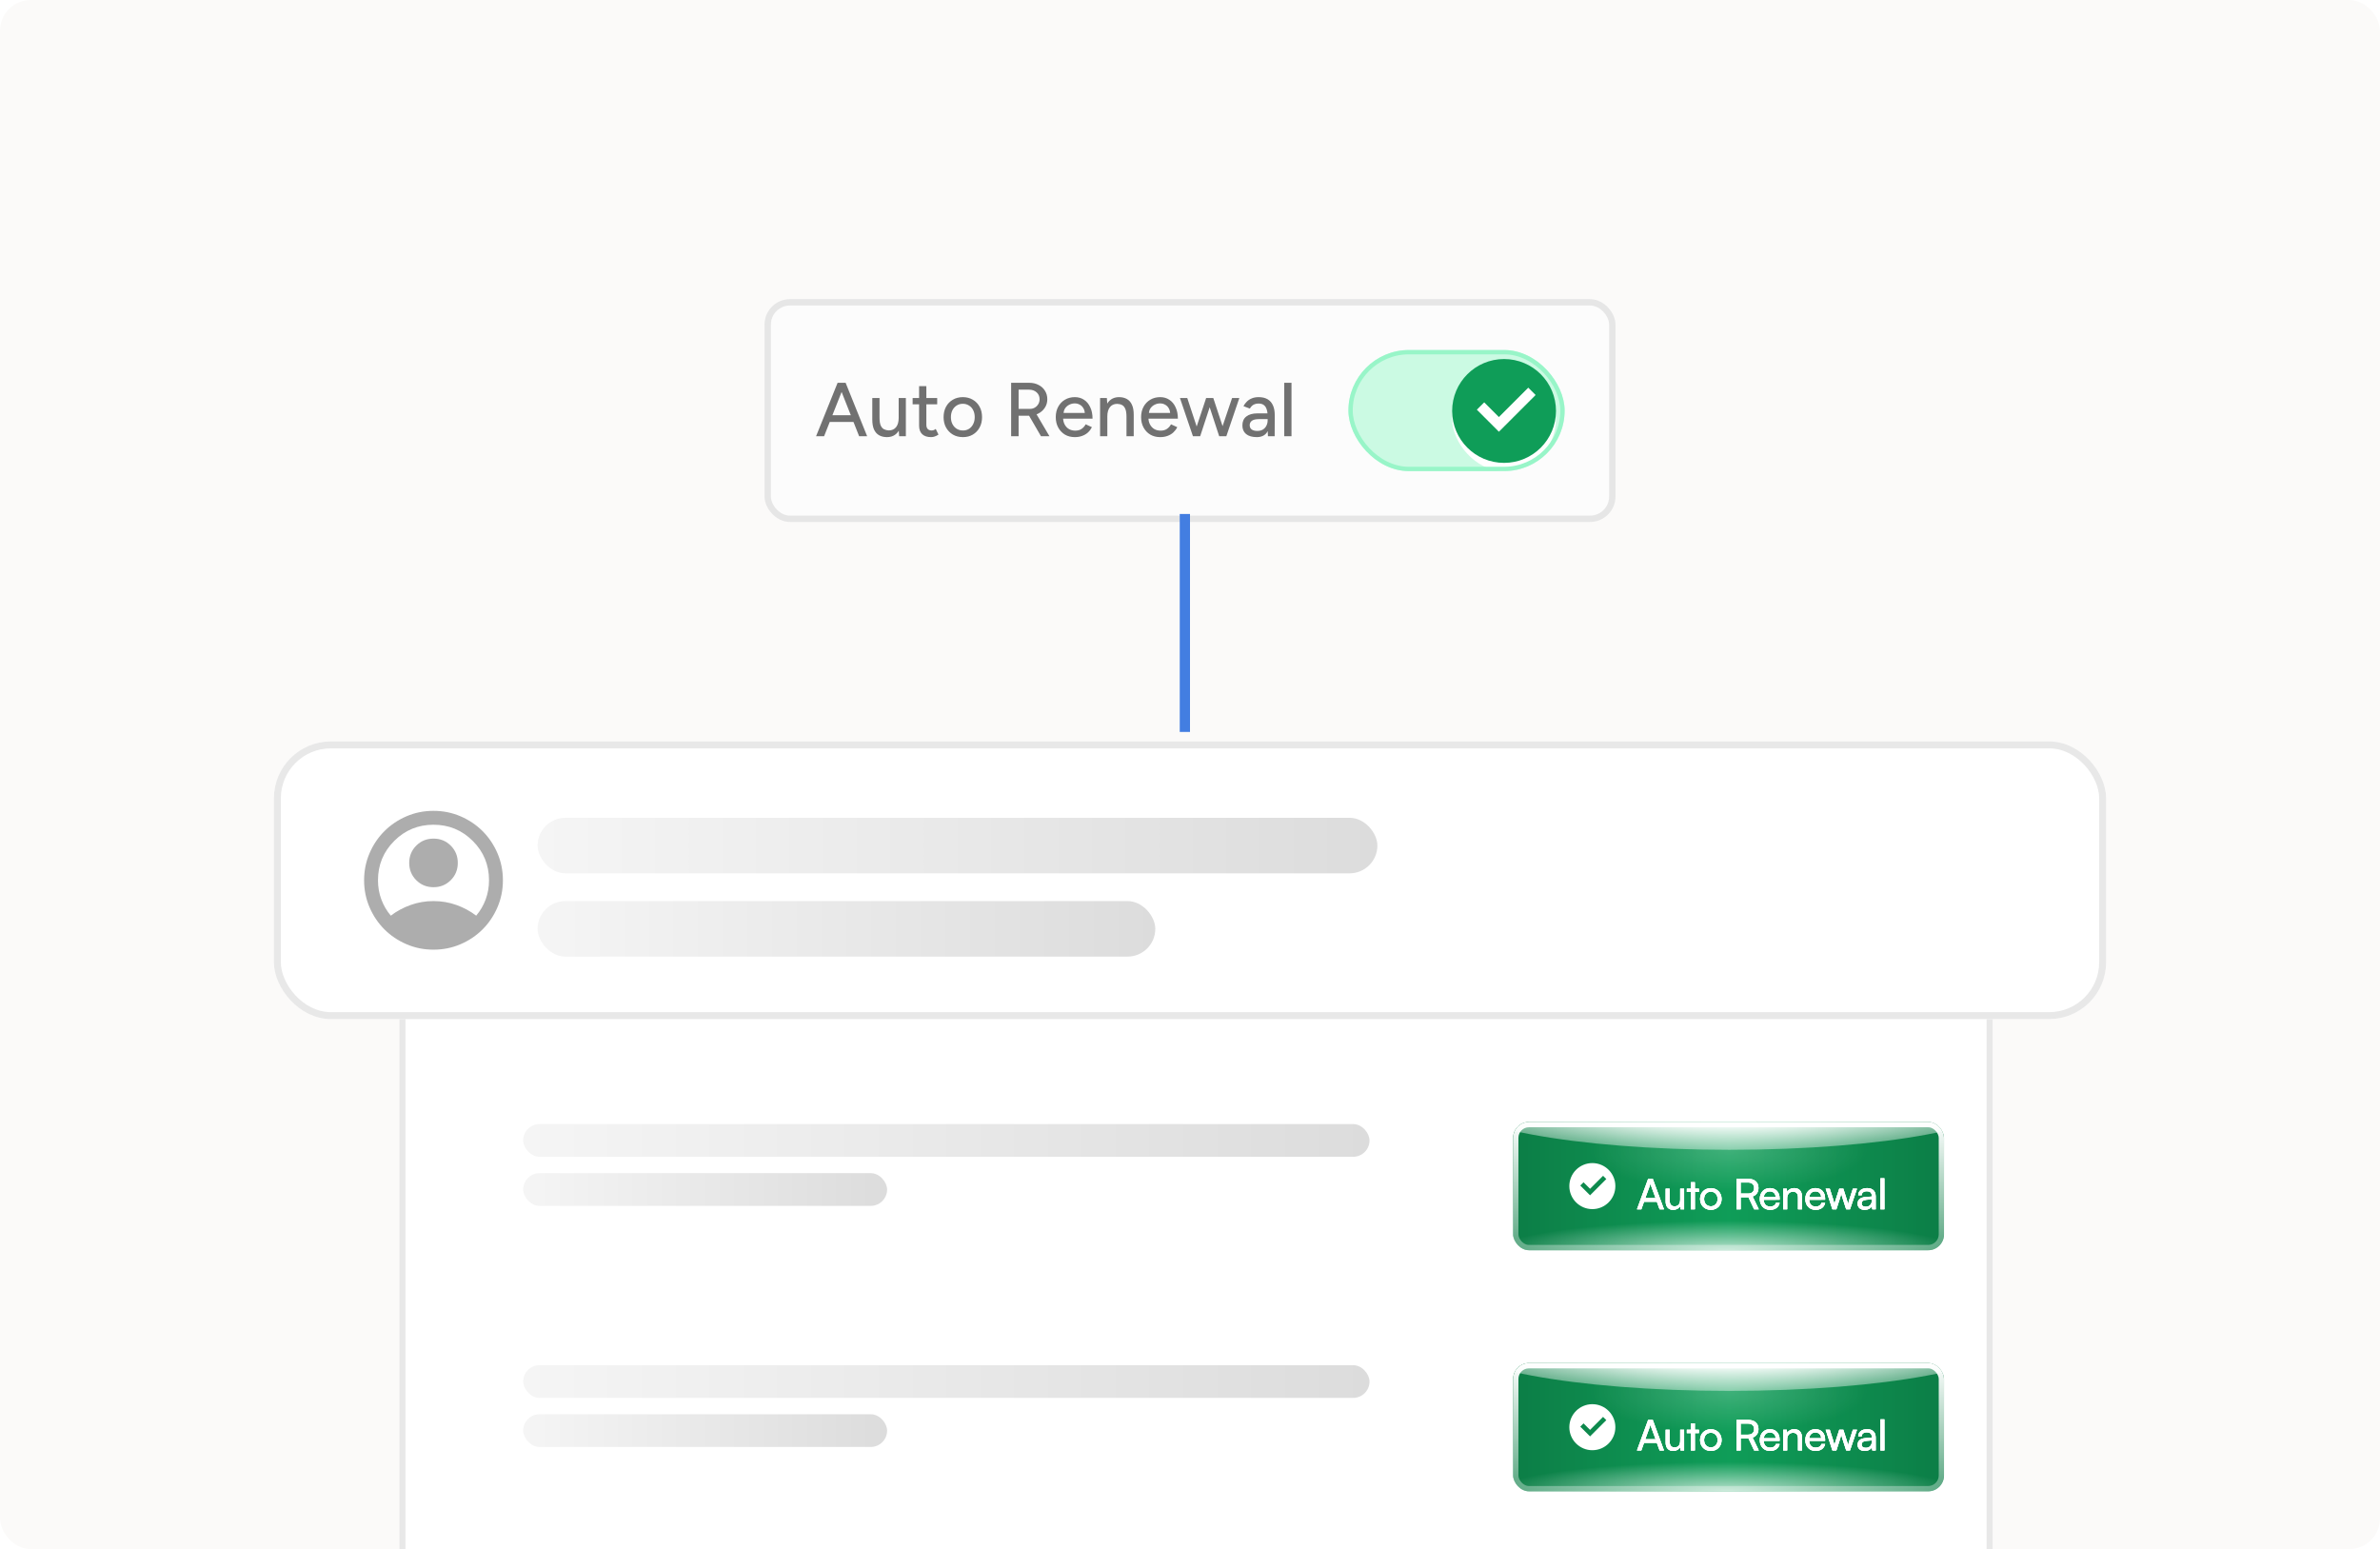 <svg width="464" height="302" viewBox="0 0 464 302" fill="none" xmlns="http://www.w3.org/2000/svg">
<g clip-path="url(#clip0_333_15539)">
<rect width="464" height="302" rx="6" fill="#FBFAF9"/>
<g filter="url(#filter0_d_333_15539)">
<rect x="149.051" y="57" width="165.902" height="43.438" rx="4.959" fill="#FCFCFC"/>
<rect x="149.671" y="57.62" width="164.662" height="42.199" rx="4.339" stroke="#E6E6E6" stroke-width="1.24"/>
<path d="M167.493 83.719L163.372 73.305H164.86L169.055 83.719H167.493ZM159.103 83.719L163.298 73.305H164.785L160.665 83.719H159.103ZM161.081 80.937V79.628H167.076V80.937H161.081ZM175.296 83.719L175.206 82.35V76.281H176.605V83.719H175.296ZM170.059 80.089V76.281H171.473V80.089H170.059ZM171.473 80.089C171.473 80.753 171.547 81.264 171.696 81.621C171.854 81.978 172.073 82.226 172.35 82.365C172.628 82.504 172.94 82.578 173.287 82.588C173.892 82.588 174.363 82.375 174.701 81.948C175.038 81.522 175.206 80.922 175.206 80.148H175.816C175.816 80.932 175.697 81.606 175.459 82.172C175.231 82.727 174.904 83.153 174.478 83.451C174.051 83.749 173.53 83.897 172.916 83.897C172.34 83.897 171.835 83.778 171.398 83.54C170.972 83.302 170.639 82.93 170.401 82.424C170.173 81.919 170.059 81.264 170.059 80.461V80.089H171.473ZM181.522 83.897C180.778 83.897 180.203 83.709 179.796 83.332C179.39 82.945 179.187 82.395 179.187 81.681V73.96H180.6V81.472C180.6 81.839 180.689 82.122 180.868 82.32C181.056 82.509 181.324 82.603 181.671 82.603C181.77 82.603 181.879 82.583 181.998 82.543C182.117 82.504 182.261 82.424 182.43 82.305L182.965 83.406C182.707 83.575 182.459 83.699 182.221 83.778C181.993 83.858 181.76 83.897 181.522 83.897ZM177.922 77.501V76.281H182.712V77.501H177.922ZM187.739 83.897C186.995 83.897 186.34 83.734 185.775 83.406C185.21 83.069 184.763 82.608 184.436 82.023C184.119 81.438 183.96 80.763 183.96 80C183.96 79.236 184.119 78.562 184.436 77.977C184.753 77.391 185.195 76.935 185.76 76.608C186.325 76.271 186.975 76.102 187.709 76.102C188.443 76.102 189.092 76.271 189.658 76.608C190.223 76.935 190.664 77.391 190.982 77.977C191.299 78.562 191.458 79.236 191.458 80C191.458 80.763 191.299 81.438 190.982 82.023C190.664 82.608 190.223 83.069 189.658 83.406C189.102 83.734 188.463 83.897 187.739 83.897ZM187.739 82.603C188.185 82.603 188.582 82.494 188.929 82.276C189.276 82.048 189.544 81.74 189.732 81.353C189.93 80.967 190.03 80.515 190.03 80C190.03 79.484 189.93 79.033 189.732 78.646C189.544 78.259 189.271 77.957 188.914 77.739C188.557 77.51 188.155 77.396 187.709 77.396C187.253 77.396 186.851 77.51 186.504 77.739C186.157 77.957 185.884 78.259 185.686 78.646C185.487 79.033 185.388 79.484 185.388 80C185.388 80.515 185.487 80.967 185.686 81.353C185.884 81.74 186.162 82.048 186.519 82.276C186.876 82.494 187.282 82.603 187.739 82.603ZM197.129 83.719V73.305H200.64C201.334 73.305 201.944 73.444 202.469 73.722C203.005 73.99 203.421 74.367 203.719 74.853C204.026 75.329 204.18 75.884 204.18 76.519C204.18 77.144 204.016 77.699 203.689 78.185C203.372 78.671 202.935 79.053 202.38 79.33C201.825 79.598 201.2 79.732 200.506 79.732H198.587V83.719H197.129ZM202.945 83.719L200.476 79.464L201.636 78.691L204.597 83.719H202.945ZM198.587 78.393H200.773C201.13 78.393 201.448 78.314 201.725 78.155C202.013 77.987 202.241 77.763 202.41 77.486C202.588 77.198 202.678 76.876 202.678 76.519C202.678 75.963 202.484 75.512 202.097 75.165C201.711 74.818 201.21 74.644 200.595 74.644H198.587V78.393ZM209.533 83.897C208.809 83.897 208.17 83.734 207.614 83.406C207.059 83.069 206.623 82.608 206.305 82.023C205.988 81.438 205.829 80.763 205.829 80C205.829 79.236 205.988 78.562 206.305 77.977C206.623 77.391 207.059 76.935 207.614 76.608C208.18 76.271 208.824 76.102 209.548 76.102C210.233 76.102 210.833 76.276 211.348 76.623C211.864 76.96 212.266 77.446 212.553 78.081C212.851 78.706 213 79.444 213 80.297H206.99L207.257 80.074C207.257 80.6 207.361 81.056 207.57 81.443C207.778 81.829 208.061 82.127 208.418 82.335C208.775 82.534 209.181 82.633 209.638 82.633C210.133 82.633 210.545 82.519 210.872 82.291C211.209 82.053 211.472 81.755 211.661 81.398L212.881 81.963C212.682 82.35 212.424 82.692 212.107 82.99C211.79 83.277 211.413 83.501 210.976 83.659C210.55 83.818 210.069 83.897 209.533 83.897ZM207.347 79.405L207.064 79.181H211.765L211.497 79.405C211.497 78.968 211.408 78.596 211.229 78.289C211.051 77.972 210.813 77.734 210.515 77.575C210.218 77.406 209.885 77.322 209.519 77.322C209.161 77.322 208.814 77.406 208.477 77.575C208.15 77.734 207.877 77.967 207.659 78.274C207.451 78.582 207.347 78.958 207.347 79.405ZM214.47 83.719V76.281H215.794L215.883 77.649V83.719H214.47ZM219.617 83.719V79.91H221.03V83.719H219.617ZM219.617 79.91C219.617 79.236 219.538 78.725 219.379 78.378C219.23 78.021 219.017 77.773 218.74 77.634C218.472 77.496 218.159 77.421 217.802 77.411C217.197 77.411 216.726 77.624 216.389 78.051C216.052 78.477 215.883 79.077 215.883 79.851H215.273C215.273 79.067 215.387 78.398 215.616 77.843C215.854 77.277 216.186 76.846 216.612 76.548C217.049 76.251 217.564 76.102 218.159 76.102C218.744 76.102 219.25 76.221 219.677 76.459C220.113 76.697 220.445 77.069 220.673 77.575C220.911 78.071 221.03 78.725 221.03 79.538V79.91H219.617ZM226.171 83.897C225.447 83.897 224.807 83.734 224.252 83.406C223.696 83.069 223.26 82.608 222.943 82.023C222.625 81.438 222.467 80.763 222.467 80C222.467 79.236 222.625 78.562 222.943 77.977C223.26 77.391 223.696 76.935 224.252 76.608C224.817 76.271 225.462 76.102 226.186 76.102C226.87 76.102 227.47 76.276 227.986 76.623C228.501 76.96 228.903 77.446 229.191 78.081C229.488 78.706 229.637 79.444 229.637 80.297H223.627L223.895 80.074C223.895 80.6 223.999 81.056 224.207 81.443C224.416 81.829 224.698 82.127 225.055 82.335C225.412 82.534 225.819 82.633 226.275 82.633C226.771 82.633 227.182 82.519 227.51 82.291C227.847 82.053 228.11 81.755 228.298 81.398L229.518 81.963C229.32 82.35 229.062 82.692 228.744 82.99C228.427 83.277 228.05 83.501 227.614 83.659C227.187 83.818 226.706 83.897 226.171 83.897ZM223.984 79.405L223.701 79.181H228.402L228.135 79.405C228.135 78.968 228.045 78.596 227.867 78.289C227.688 77.972 227.45 77.734 227.153 77.575C226.855 77.406 226.523 77.322 226.156 77.322C225.799 77.322 225.452 77.406 225.115 77.575C224.787 77.734 224.515 77.967 224.296 78.274C224.088 78.582 223.984 78.958 223.984 79.405ZM237.688 83.719L240.203 76.281H241.616L239.087 83.719H237.688ZM232.675 83.719L235.145 76.281H236.424L233.984 83.719H232.675ZM232.571 83.719L230.042 76.281H231.47L233.925 83.719H232.571ZM237.688 83.719L235.249 76.281H236.543L238.998 83.719H237.688ZM247.197 83.719L247.137 82.424V79.836C247.137 79.291 247.073 78.834 246.944 78.468C246.825 78.1 246.636 77.823 246.378 77.634C246.131 77.446 245.798 77.352 245.382 77.352C244.995 77.352 244.658 77.431 244.37 77.59C244.092 77.748 243.859 77.996 243.671 78.334L242.421 77.858C242.6 77.52 242.823 77.223 243.091 76.965C243.359 76.697 243.681 76.489 244.058 76.34C244.435 76.181 244.876 76.102 245.382 76.102C246.086 76.102 246.671 76.241 247.137 76.519C247.603 76.796 247.95 77.198 248.178 77.724C248.416 78.249 248.531 78.899 248.521 79.672L248.506 83.719H247.197ZM245.01 83.897C244.127 83.897 243.438 83.699 242.942 83.302C242.456 82.896 242.213 82.335 242.213 81.621C242.213 80.858 242.466 80.277 242.972 79.881C243.488 79.474 244.202 79.271 245.114 79.271H247.182V80.386H245.501C244.816 80.386 244.335 80.496 244.058 80.714C243.78 80.922 243.641 81.215 243.641 81.591C243.641 81.939 243.77 82.211 244.028 82.41C244.296 82.598 244.663 82.692 245.129 82.692C245.535 82.692 245.888 82.608 246.185 82.439C246.483 82.261 246.716 82.013 246.884 81.696C247.053 81.378 247.137 81.016 247.137 80.61H247.628C247.628 81.621 247.41 82.424 246.974 83.02C246.547 83.605 245.893 83.897 245.01 83.897ZM250.375 83.719V73.305H251.788V83.719H250.375Z" fill="#717171"/>
<g clip-path="url(#clip1_333_15539)">
<rect x="262.887" y="66.917" width="42.149" height="23.604" rx="11.802" fill="#CBFAE3"/>
<g filter="url(#filter1_dd_333_15539)">
<rect x="283.117" y="68.603" width="20.232" height="20.232" rx="10.116" fill="white"/>
</g>
</g>
<rect x="263.308" y="67.338" width="41.306" height="22.761" rx="11.38" stroke="#98F5C8" stroke-width="0.843"/>
<path d="M293.231 88.919C287.641 88.919 283.109 84.387 283.109 78.797C283.109 73.207 287.641 68.675 293.231 68.675C298.822 68.675 303.353 73.207 303.353 78.797C303.353 84.387 298.822 88.919 293.231 88.919ZM292.222 82.846L299.379 75.688L297.948 74.257L292.222 79.983L289.359 77.12L287.927 78.551L292.222 82.846Z" fill="#0F9D58"/>
</g>
<g filter="url(#filter2_d_333_15539)">
<rect x="77.871" y="172.107" width="310.615" height="156.484" rx="9.648" fill="white"/>
<rect x="78.459" y="172.696" width="309.438" height="155.307" rx="9.06" stroke="#E8E8E8" stroke-width="1.177"/>
<rect x="102" y="217.528" width="165" height="6.377" rx="3.189" fill="url(#paint0_linear_333_15539)"/>
<rect x="102" y="227.095" width="70.948" height="6.377" rx="3.189" fill="url(#paint1_linear_333_15539)"/>
<g filter="url(#filter3_i_333_15539)">
<g clip-path="url(#clip2_333_15539)">
<rect x="295" y="213" width="84" height="25" rx="3.088" fill="#0F9D58"/>
<rect x="295" y="213" width="84" height="25" rx="3.088" fill="url(#paint2_linear_333_15539)" fill-opacity="0.2" style="mix-blend-mode:soft-light"/>
<rect x="295" y="213" width="84" height="25" rx="3.088" fill="url(#paint3_radial_333_15539)" fill-opacity="0.2" style="mix-blend-mode:overlay"/>
<rect x="295" y="213" width="84" height="25" rx="3.088" fill="url(#paint4_radial_333_15539)" fill-opacity="0.7" style="mix-blend-mode:overlay"/>
<path d="M310.44 229.987C307.962 229.987 305.953 227.978 305.953 225.5C305.953 223.022 307.962 221.013 310.44 221.013C312.919 221.013 314.928 223.022 314.928 225.5C314.928 227.978 312.919 229.987 310.44 229.987ZM309.993 227.295L313.166 224.122L312.531 223.487L309.993 226.026L308.724 224.756L308.089 225.391L309.993 227.295Z" fill="white"/>
<g filter="url(#filter4_d_333_15539)">
<path d="M319.986 229H319.146L321.32 223.046H322.218L324.4 229H323.552L323.016 227.518H320.513L319.986 229ZM321.666 224.33L320.76 226.818H322.778L321.863 224.33C321.822 224.215 321.781 224.075 321.765 223.985C321.748 224.067 321.707 224.207 321.666 224.33ZM327.566 224.973H328.332V229H327.64L327.558 228.391C327.327 228.811 326.792 229.099 326.199 229.099C325.26 229.099 324.733 228.465 324.733 227.476V224.973H325.507V227.221C325.507 228.086 325.878 228.415 326.471 228.415C327.179 228.415 327.566 227.962 327.566 227.098V224.973ZM330.427 229H329.653V225.623H328.862V224.973H329.653V223.713H330.427V224.973H331.217V225.623H330.427V229ZM331.444 226.982C331.444 225.739 332.333 224.866 333.544 224.866C334.746 224.866 335.636 225.739 335.636 226.982C335.636 228.226 334.746 229.099 333.544 229.099C332.333 229.099 331.444 228.226 331.444 226.982ZM332.226 226.982C332.226 227.822 332.761 228.407 333.544 228.407C334.318 228.407 334.861 227.822 334.861 226.982C334.861 226.142 334.318 225.558 333.544 225.558C332.761 225.558 332.226 226.142 332.226 226.982ZM339.354 229H338.547V223.046H340.795C342.072 223.046 342.829 223.721 342.829 224.833C342.829 225.656 342.417 226.249 341.676 226.488L342.887 229H341.989L340.877 226.645H339.354V229ZM339.354 223.77V225.928H340.803C341.553 225.928 341.981 225.525 341.981 224.841C341.981 224.149 341.536 223.77 340.795 223.77H339.354ZM345.087 229.099C343.901 229.099 343.086 228.242 343.086 226.991C343.086 225.731 343.885 224.858 345.054 224.858C346.199 224.858 346.948 225.648 346.948 226.842V227.131L343.835 227.139C343.893 227.987 344.338 228.456 345.103 228.456C345.705 228.456 346.1 228.209 346.232 227.748H346.956C346.759 228.613 346.083 229.099 345.087 229.099ZM345.054 225.508C344.379 225.508 343.95 225.912 343.852 226.62H346.174C346.174 225.953 345.738 225.508 345.054 225.508ZM348.422 229H347.648V224.973H348.348L348.43 225.591C348.686 225.129 349.196 224.858 349.765 224.858C350.827 224.858 351.313 225.508 351.313 226.538V229H350.539V226.711C350.539 225.895 350.16 225.566 349.567 225.566C348.842 225.566 348.422 226.085 348.422 226.867V229ZM353.958 229.099C352.772 229.099 351.957 228.242 351.957 226.991C351.957 225.731 352.756 224.858 353.925 224.858C355.07 224.858 355.819 225.648 355.819 226.842V227.131L352.706 227.139C352.764 227.987 353.209 228.456 353.975 228.456C354.576 228.456 354.971 228.209 355.103 227.748H355.828C355.63 228.613 354.955 229.099 353.958 229.099ZM353.925 225.508C353.25 225.508 352.822 225.912 352.723 226.62H355.045C355.045 225.953 354.609 225.508 353.925 225.508ZM357.247 229L355.93 224.973H356.728L357.396 227.065C357.486 227.361 357.568 227.666 357.643 228.02C357.708 227.666 357.816 227.328 357.906 227.065L358.581 224.973H359.372L360.039 227.065C360.105 227.262 360.237 227.732 360.303 228.02C360.369 227.699 360.443 227.419 360.558 227.065L361.233 224.973H362.04L360.665 229H359.932L359.232 226.842C359.1 226.439 359.018 226.126 358.977 225.903C358.936 226.101 358.861 226.365 358.713 226.851L358.013 229H357.247ZM363.532 229.099C362.667 229.099 362.157 228.613 362.157 227.88C362.157 227.139 362.708 226.678 363.655 226.603L364.924 226.505V226.389C364.924 225.714 364.52 225.475 363.977 225.475C363.326 225.475 362.955 225.763 362.955 226.249H362.28C362.28 225.409 362.972 224.858 364.01 224.858C365.006 224.858 365.681 225.385 365.681 226.472V229H365.023L364.94 228.349C364.734 228.811 364.183 229.099 363.532 229.099ZM363.754 228.498C364.487 228.498 364.932 228.02 364.932 227.262V227.048L363.903 227.131C363.219 227.196 362.939 227.46 362.939 227.855C362.939 228.284 363.252 228.498 363.754 228.498ZM367.379 229H366.605V222.939H367.379V229Z" fill="white" style="mix-blend-mode:overlay"/>
<path d="M319.986 229H319.146L321.32 223.046H322.218L324.4 229H323.552L323.016 227.518H320.513L319.986 229ZM321.666 224.33L320.76 226.818H322.778L321.863 224.33C321.822 224.215 321.781 224.075 321.765 223.985C321.748 224.067 321.707 224.207 321.666 224.33ZM327.566 224.973H328.332V229H327.64L327.558 228.391C327.327 228.811 326.792 229.099 326.199 229.099C325.26 229.099 324.733 228.465 324.733 227.476V224.973H325.507V227.221C325.507 228.086 325.878 228.415 326.471 228.415C327.179 228.415 327.566 227.962 327.566 227.098V224.973ZM330.427 229H329.653V225.623H328.862V224.973H329.653V223.713H330.427V224.973H331.217V225.623H330.427V229ZM331.444 226.982C331.444 225.739 332.333 224.866 333.544 224.866C334.746 224.866 335.636 225.739 335.636 226.982C335.636 228.226 334.746 229.099 333.544 229.099C332.333 229.099 331.444 228.226 331.444 226.982ZM332.226 226.982C332.226 227.822 332.761 228.407 333.544 228.407C334.318 228.407 334.861 227.822 334.861 226.982C334.861 226.142 334.318 225.558 333.544 225.558C332.761 225.558 332.226 226.142 332.226 226.982ZM339.354 229H338.547V223.046H340.795C342.072 223.046 342.829 223.721 342.829 224.833C342.829 225.656 342.417 226.249 341.676 226.488L342.887 229H341.989L340.877 226.645H339.354V229ZM339.354 223.77V225.928H340.803C341.553 225.928 341.981 225.525 341.981 224.841C341.981 224.149 341.536 223.77 340.795 223.77H339.354ZM345.087 229.099C343.901 229.099 343.086 228.242 343.086 226.991C343.086 225.731 343.885 224.858 345.054 224.858C346.199 224.858 346.948 225.648 346.948 226.842V227.131L343.835 227.139C343.893 227.987 344.338 228.456 345.103 228.456C345.705 228.456 346.1 228.209 346.232 227.748H346.956C346.759 228.613 346.083 229.099 345.087 229.099ZM345.054 225.508C344.379 225.508 343.95 225.912 343.852 226.62H346.174C346.174 225.953 345.738 225.508 345.054 225.508ZM348.422 229H347.648V224.973H348.348L348.43 225.591C348.686 225.129 349.196 224.858 349.765 224.858C350.827 224.858 351.313 225.508 351.313 226.538V229H350.539V226.711C350.539 225.895 350.16 225.566 349.567 225.566C348.842 225.566 348.422 226.085 348.422 226.867V229ZM353.958 229.099C352.772 229.099 351.957 228.242 351.957 226.991C351.957 225.731 352.756 224.858 353.925 224.858C355.07 224.858 355.819 225.648 355.819 226.842V227.131L352.706 227.139C352.764 227.987 353.209 228.456 353.975 228.456C354.576 228.456 354.971 228.209 355.103 227.748H355.828C355.63 228.613 354.955 229.099 353.958 229.099ZM353.925 225.508C353.25 225.508 352.822 225.912 352.723 226.62H355.045C355.045 225.953 354.609 225.508 353.925 225.508ZM357.247 229L355.93 224.973H356.728L357.396 227.065C357.486 227.361 357.568 227.666 357.643 228.02C357.708 227.666 357.816 227.328 357.906 227.065L358.581 224.973H359.372L360.039 227.065C360.105 227.262 360.237 227.732 360.303 228.02C360.369 227.699 360.443 227.419 360.558 227.065L361.233 224.973H362.04L360.665 229H359.932L359.232 226.842C359.1 226.439 359.018 226.126 358.977 225.903C358.936 226.101 358.861 226.365 358.713 226.851L358.013 229H357.247ZM363.532 229.099C362.667 229.099 362.157 228.613 362.157 227.88C362.157 227.139 362.708 226.678 363.655 226.603L364.924 226.505V226.389C364.924 225.714 364.52 225.475 363.977 225.475C363.326 225.475 362.955 225.763 362.955 226.249H362.28C362.28 225.409 362.972 224.858 364.01 224.858C365.006 224.858 365.681 225.385 365.681 226.472V229H365.023L364.94 228.349C364.734 228.811 364.183 229.099 363.532 229.099ZM363.754 228.498C364.487 228.498 364.932 228.02 364.932 227.262V227.048L363.903 227.131C363.219 227.196 362.939 227.46 362.939 227.855C362.939 228.284 363.252 228.498 363.754 228.498ZM367.379 229H366.605V222.939H367.379V229Z" fill="white" fill-opacity="0.5"/>
<path d="M319.986 229H319.146L321.32 223.046H322.218L324.4 229H323.552L323.016 227.518H320.513L319.986 229ZM321.666 224.33L320.76 226.818H322.778L321.863 224.33C321.822 224.215 321.781 224.075 321.765 223.985C321.748 224.067 321.707 224.207 321.666 224.33ZM327.566 224.973H328.332V229H327.64L327.558 228.391C327.327 228.811 326.792 229.099 326.199 229.099C325.26 229.099 324.733 228.465 324.733 227.476V224.973H325.507V227.221C325.507 228.086 325.878 228.415 326.471 228.415C327.179 228.415 327.566 227.962 327.566 227.098V224.973ZM330.427 229H329.653V225.623H328.862V224.973H329.653V223.713H330.427V224.973H331.217V225.623H330.427V229ZM331.444 226.982C331.444 225.739 332.333 224.866 333.544 224.866C334.746 224.866 335.636 225.739 335.636 226.982C335.636 228.226 334.746 229.099 333.544 229.099C332.333 229.099 331.444 228.226 331.444 226.982ZM332.226 226.982C332.226 227.822 332.761 228.407 333.544 228.407C334.318 228.407 334.861 227.822 334.861 226.982C334.861 226.142 334.318 225.558 333.544 225.558C332.761 225.558 332.226 226.142 332.226 226.982ZM339.354 229H338.547V223.046H340.795C342.072 223.046 342.829 223.721 342.829 224.833C342.829 225.656 342.417 226.249 341.676 226.488L342.887 229H341.989L340.877 226.645H339.354V229ZM339.354 223.77V225.928H340.803C341.553 225.928 341.981 225.525 341.981 224.841C341.981 224.149 341.536 223.77 340.795 223.77H339.354ZM345.087 229.099C343.901 229.099 343.086 228.242 343.086 226.991C343.086 225.731 343.885 224.858 345.054 224.858C346.199 224.858 346.948 225.648 346.948 226.842V227.131L343.835 227.139C343.893 227.987 344.338 228.456 345.103 228.456C345.705 228.456 346.1 228.209 346.232 227.748H346.956C346.759 228.613 346.083 229.099 345.087 229.099ZM345.054 225.508C344.379 225.508 343.95 225.912 343.852 226.62H346.174C346.174 225.953 345.738 225.508 345.054 225.508ZM348.422 229H347.648V224.973H348.348L348.43 225.591C348.686 225.129 349.196 224.858 349.765 224.858C350.827 224.858 351.313 225.508 351.313 226.538V229H350.539V226.711C350.539 225.895 350.16 225.566 349.567 225.566C348.842 225.566 348.422 226.085 348.422 226.867V229ZM353.958 229.099C352.772 229.099 351.957 228.242 351.957 226.991C351.957 225.731 352.756 224.858 353.925 224.858C355.07 224.858 355.819 225.648 355.819 226.842V227.131L352.706 227.139C352.764 227.987 353.209 228.456 353.975 228.456C354.576 228.456 354.971 228.209 355.103 227.748H355.828C355.63 228.613 354.955 229.099 353.958 229.099ZM353.925 225.508C353.25 225.508 352.822 225.912 352.723 226.62H355.045C355.045 225.953 354.609 225.508 353.925 225.508ZM357.247 229L355.93 224.973H356.728L357.396 227.065C357.486 227.361 357.568 227.666 357.643 228.02C357.708 227.666 357.816 227.328 357.906 227.065L358.581 224.973H359.372L360.039 227.065C360.105 227.262 360.237 227.732 360.303 228.02C360.369 227.699 360.443 227.419 360.558 227.065L361.233 224.973H362.04L360.665 229H359.932L359.232 226.842C359.1 226.439 359.018 226.126 358.977 225.903C358.936 226.101 358.861 226.365 358.713 226.851L358.013 229H357.247ZM363.532 229.099C362.667 229.099 362.157 228.613 362.157 227.88C362.157 227.139 362.708 226.678 363.655 226.603L364.924 226.505V226.389C364.924 225.714 364.52 225.475 363.977 225.475C363.326 225.475 362.955 225.763 362.955 226.249H362.28C362.28 225.409 362.972 224.858 364.01 224.858C365.006 224.858 365.681 225.385 365.681 226.472V229H365.023L364.94 228.349C364.734 228.811 364.183 229.099 363.532 229.099ZM363.754 228.498C364.487 228.498 364.932 228.02 364.932 227.262V227.048L363.903 227.131C363.219 227.196 362.939 227.46 362.939 227.855C362.939 228.284 363.252 228.498 363.754 228.498ZM367.379 229H366.605V222.939H367.379V229Z" fill="url(#paint5_linear_333_15539)"/>
<path d="M319.986 229H319.146L321.32 223.046H322.218L324.4 229H323.552L323.016 227.518H320.513L319.986 229ZM321.666 224.33L320.76 226.818H322.778L321.863 224.33C321.822 224.215 321.781 224.075 321.765 223.985C321.748 224.067 321.707 224.207 321.666 224.33ZM327.566 224.973H328.332V229H327.64L327.558 228.391C327.327 228.811 326.792 229.099 326.199 229.099C325.26 229.099 324.733 228.465 324.733 227.476V224.973H325.507V227.221C325.507 228.086 325.878 228.415 326.471 228.415C327.179 228.415 327.566 227.962 327.566 227.098V224.973ZM330.427 229H329.653V225.623H328.862V224.973H329.653V223.713H330.427V224.973H331.217V225.623H330.427V229ZM331.444 226.982C331.444 225.739 332.333 224.866 333.544 224.866C334.746 224.866 335.636 225.739 335.636 226.982C335.636 228.226 334.746 229.099 333.544 229.099C332.333 229.099 331.444 228.226 331.444 226.982ZM332.226 226.982C332.226 227.822 332.761 228.407 333.544 228.407C334.318 228.407 334.861 227.822 334.861 226.982C334.861 226.142 334.318 225.558 333.544 225.558C332.761 225.558 332.226 226.142 332.226 226.982ZM339.354 229H338.547V223.046H340.795C342.072 223.046 342.829 223.721 342.829 224.833C342.829 225.656 342.417 226.249 341.676 226.488L342.887 229H341.989L340.877 226.645H339.354V229ZM339.354 223.77V225.928H340.803C341.553 225.928 341.981 225.525 341.981 224.841C341.981 224.149 341.536 223.77 340.795 223.77H339.354ZM345.087 229.099C343.901 229.099 343.086 228.242 343.086 226.991C343.086 225.731 343.885 224.858 345.054 224.858C346.199 224.858 346.948 225.648 346.948 226.842V227.131L343.835 227.139C343.893 227.987 344.338 228.456 345.103 228.456C345.705 228.456 346.1 228.209 346.232 227.748H346.956C346.759 228.613 346.083 229.099 345.087 229.099ZM345.054 225.508C344.379 225.508 343.95 225.912 343.852 226.62H346.174C346.174 225.953 345.738 225.508 345.054 225.508ZM348.422 229H347.648V224.973H348.348L348.43 225.591C348.686 225.129 349.196 224.858 349.765 224.858C350.827 224.858 351.313 225.508 351.313 226.538V229H350.539V226.711C350.539 225.895 350.16 225.566 349.567 225.566C348.842 225.566 348.422 226.085 348.422 226.867V229ZM353.958 229.099C352.772 229.099 351.957 228.242 351.957 226.991C351.957 225.731 352.756 224.858 353.925 224.858C355.07 224.858 355.819 225.648 355.819 226.842V227.131L352.706 227.139C352.764 227.987 353.209 228.456 353.975 228.456C354.576 228.456 354.971 228.209 355.103 227.748H355.828C355.63 228.613 354.955 229.099 353.958 229.099ZM353.925 225.508C353.25 225.508 352.822 225.912 352.723 226.62H355.045C355.045 225.953 354.609 225.508 353.925 225.508ZM357.247 229L355.93 224.973H356.728L357.396 227.065C357.486 227.361 357.568 227.666 357.643 228.02C357.708 227.666 357.816 227.328 357.906 227.065L358.581 224.973H359.372L360.039 227.065C360.105 227.262 360.237 227.732 360.303 228.02C360.369 227.699 360.443 227.419 360.558 227.065L361.233 224.973H362.04L360.665 229H359.932L359.232 226.842C359.1 226.439 359.018 226.126 358.977 225.903C358.936 226.101 358.861 226.365 358.713 226.851L358.013 229H357.247ZM363.532 229.099C362.667 229.099 362.157 228.613 362.157 227.88C362.157 227.139 362.708 226.678 363.655 226.603L364.924 226.505V226.389C364.924 225.714 364.52 225.475 363.977 225.475C363.326 225.475 362.955 225.763 362.955 226.249H362.28C362.28 225.409 362.972 224.858 364.01 224.858C365.006 224.858 365.681 225.385 365.681 226.472V229H365.023L364.94 228.349C364.734 228.811 364.183 229.099 363.532 229.099ZM363.754 228.498C364.487 228.498 364.932 228.02 364.932 227.262V227.048L363.903 227.131C363.219 227.196 362.939 227.46 362.939 227.855C362.939 228.284 363.252 228.498 363.754 228.498ZM367.379 229H366.605V222.939H367.379V229Z" fill="white"/>
</g>
<g style="mix-blend-mode:soft-light" filter="url(#filter5_f_333_15539)">
<ellipse cx="337.148" cy="208.25" rx="54.5" ry="10.177" fill="url(#paint6_radial_333_15539)"/>
</g>
</g>
<rect x="295.515" y="213.515" width="82.971" height="23.971" rx="2.574" stroke="url(#paint7_linear_333_15539)" stroke-width="1.029" style="mix-blend-mode:soft-light"/>
</g>
<rect x="102" y="264.528" width="165" height="6.377" rx="3.189" fill="url(#paint8_linear_333_15539)"/>
<rect x="102" y="274.095" width="70.948" height="6.377" rx="3.189" fill="url(#paint9_linear_333_15539)"/>
<g filter="url(#filter6_i_333_15539)">
<g clip-path="url(#clip3_333_15539)">
<rect x="295" y="260" width="84" height="25" rx="3.088" fill="#0F9D58"/>
<rect x="295" y="260" width="84" height="25" rx="3.088" fill="url(#paint10_linear_333_15539)" fill-opacity="0.2" style="mix-blend-mode:soft-light"/>
<rect x="295" y="260" width="84" height="25" rx="3.088" fill="url(#paint11_radial_333_15539)" fill-opacity="0.2" style="mix-blend-mode:overlay"/>
<rect x="295" y="260" width="84" height="25" rx="3.088" fill="url(#paint12_radial_333_15539)" fill-opacity="0.7" style="mix-blend-mode:overlay"/>
<path d="M310.44 276.987C307.962 276.987 305.953 274.978 305.953 272.5C305.953 270.022 307.962 268.013 310.44 268.013C312.919 268.013 314.928 270.022 314.928 272.5C314.928 274.978 312.919 276.987 310.44 276.987ZM309.993 274.295L313.166 271.122L312.531 270.487L309.993 273.026L308.724 271.756L308.089 272.391L309.993 274.295Z" fill="white"/>
<g filter="url(#filter7_d_333_15539)">
<path d="M319.986 276H319.146L321.32 270.046H322.218L324.4 276H323.552L323.016 274.518H320.513L319.986 276ZM321.666 271.33L320.76 273.818H322.778L321.863 271.33C321.822 271.215 321.781 271.075 321.765 270.985C321.748 271.067 321.707 271.207 321.666 271.33ZM327.566 271.973H328.332V276H327.64L327.558 275.391C327.327 275.811 326.792 276.099 326.199 276.099C325.26 276.099 324.733 275.465 324.733 274.476V271.973H325.507V274.221C325.507 275.086 325.878 275.415 326.471 275.415C327.179 275.415 327.566 274.962 327.566 274.098V271.973ZM330.427 276H329.653V272.623H328.862V271.973H329.653V270.713H330.427V271.973H331.217V272.623H330.427V276ZM331.444 273.982C331.444 272.739 332.333 271.866 333.544 271.866C334.746 271.866 335.636 272.739 335.636 273.982C335.636 275.226 334.746 276.099 333.544 276.099C332.333 276.099 331.444 275.226 331.444 273.982ZM332.226 273.982C332.226 274.822 332.761 275.407 333.544 275.407C334.318 275.407 334.861 274.822 334.861 273.982C334.861 273.142 334.318 272.558 333.544 272.558C332.761 272.558 332.226 273.142 332.226 273.982ZM339.354 276H338.547V270.046H340.795C342.072 270.046 342.829 270.721 342.829 271.833C342.829 272.656 342.417 273.249 341.676 273.488L342.887 276H341.989L340.877 273.645H339.354V276ZM339.354 270.77V272.928H340.803C341.553 272.928 341.981 272.525 341.981 271.841C341.981 271.149 341.536 270.77 340.795 270.77H339.354ZM345.087 276.099C343.901 276.099 343.086 275.242 343.086 273.991C343.086 272.731 343.885 271.858 345.054 271.858C346.199 271.858 346.948 272.648 346.948 273.842V274.131L343.835 274.139C343.893 274.987 344.338 275.456 345.103 275.456C345.705 275.456 346.1 275.209 346.232 274.748H346.956C346.759 275.613 346.083 276.099 345.087 276.099ZM345.054 272.508C344.379 272.508 343.95 272.912 343.852 273.62H346.174C346.174 272.953 345.738 272.508 345.054 272.508ZM348.422 276H347.648V271.973H348.348L348.43 272.591C348.686 272.129 349.196 271.858 349.765 271.858C350.827 271.858 351.313 272.508 351.313 273.538V276H350.539V273.711C350.539 272.895 350.16 272.566 349.567 272.566C348.842 272.566 348.422 273.085 348.422 273.867V276ZM353.958 276.099C352.772 276.099 351.957 275.242 351.957 273.991C351.957 272.731 352.756 271.858 353.925 271.858C355.07 271.858 355.819 272.648 355.819 273.842V274.131L352.706 274.139C352.764 274.987 353.209 275.456 353.975 275.456C354.576 275.456 354.971 275.209 355.103 274.748H355.828C355.63 275.613 354.955 276.099 353.958 276.099ZM353.925 272.508C353.25 272.508 352.822 272.912 352.723 273.62H355.045C355.045 272.953 354.609 272.508 353.925 272.508ZM357.247 276L355.93 271.973H356.728L357.396 274.065C357.486 274.361 357.568 274.666 357.643 275.02C357.708 274.666 357.816 274.328 357.906 274.065L358.581 271.973H359.372L360.039 274.065C360.105 274.262 360.237 274.732 360.303 275.02C360.369 274.699 360.443 274.419 360.558 274.065L361.233 271.973H362.04L360.665 276H359.932L359.232 273.842C359.1 273.439 359.018 273.126 358.977 272.903C358.936 273.101 358.861 273.365 358.713 273.851L358.013 276H357.247ZM363.532 276.099C362.667 276.099 362.157 275.613 362.157 274.88C362.157 274.139 362.708 273.678 363.655 273.603L364.924 273.505V273.389C364.924 272.714 364.52 272.475 363.977 272.475C363.326 272.475 362.955 272.763 362.955 273.249H362.28C362.28 272.409 362.972 271.858 364.01 271.858C365.006 271.858 365.681 272.385 365.681 273.472V276H365.023L364.94 275.349C364.734 275.811 364.183 276.099 363.532 276.099ZM363.754 275.498C364.487 275.498 364.932 275.02 364.932 274.262V274.048L363.903 274.131C363.219 274.196 362.939 274.46 362.939 274.855C362.939 275.284 363.252 275.498 363.754 275.498ZM367.379 276H366.605V269.939H367.379V276Z" fill="white" style="mix-blend-mode:overlay"/>
<path d="M319.986 276H319.146L321.32 270.046H322.218L324.4 276H323.552L323.016 274.518H320.513L319.986 276ZM321.666 271.33L320.76 273.818H322.778L321.863 271.33C321.822 271.215 321.781 271.075 321.765 270.985C321.748 271.067 321.707 271.207 321.666 271.33ZM327.566 271.973H328.332V276H327.64L327.558 275.391C327.327 275.811 326.792 276.099 326.199 276.099C325.26 276.099 324.733 275.465 324.733 274.476V271.973H325.507V274.221C325.507 275.086 325.878 275.415 326.471 275.415C327.179 275.415 327.566 274.962 327.566 274.098V271.973ZM330.427 276H329.653V272.623H328.862V271.973H329.653V270.713H330.427V271.973H331.217V272.623H330.427V276ZM331.444 273.982C331.444 272.739 332.333 271.866 333.544 271.866C334.746 271.866 335.636 272.739 335.636 273.982C335.636 275.226 334.746 276.099 333.544 276.099C332.333 276.099 331.444 275.226 331.444 273.982ZM332.226 273.982C332.226 274.822 332.761 275.407 333.544 275.407C334.318 275.407 334.861 274.822 334.861 273.982C334.861 273.142 334.318 272.558 333.544 272.558C332.761 272.558 332.226 273.142 332.226 273.982ZM339.354 276H338.547V270.046H340.795C342.072 270.046 342.829 270.721 342.829 271.833C342.829 272.656 342.417 273.249 341.676 273.488L342.887 276H341.989L340.877 273.645H339.354V276ZM339.354 270.77V272.928H340.803C341.553 272.928 341.981 272.525 341.981 271.841C341.981 271.149 341.536 270.77 340.795 270.77H339.354ZM345.087 276.099C343.901 276.099 343.086 275.242 343.086 273.991C343.086 272.731 343.885 271.858 345.054 271.858C346.199 271.858 346.948 272.648 346.948 273.842V274.131L343.835 274.139C343.893 274.987 344.338 275.456 345.103 275.456C345.705 275.456 346.1 275.209 346.232 274.748H346.956C346.759 275.613 346.083 276.099 345.087 276.099ZM345.054 272.508C344.379 272.508 343.95 272.912 343.852 273.62H346.174C346.174 272.953 345.738 272.508 345.054 272.508ZM348.422 276H347.648V271.973H348.348L348.43 272.591C348.686 272.129 349.196 271.858 349.765 271.858C350.827 271.858 351.313 272.508 351.313 273.538V276H350.539V273.711C350.539 272.895 350.16 272.566 349.567 272.566C348.842 272.566 348.422 273.085 348.422 273.867V276ZM353.958 276.099C352.772 276.099 351.957 275.242 351.957 273.991C351.957 272.731 352.756 271.858 353.925 271.858C355.07 271.858 355.819 272.648 355.819 273.842V274.131L352.706 274.139C352.764 274.987 353.209 275.456 353.975 275.456C354.576 275.456 354.971 275.209 355.103 274.748H355.828C355.63 275.613 354.955 276.099 353.958 276.099ZM353.925 272.508C353.25 272.508 352.822 272.912 352.723 273.62H355.045C355.045 272.953 354.609 272.508 353.925 272.508ZM357.247 276L355.93 271.973H356.728L357.396 274.065C357.486 274.361 357.568 274.666 357.643 275.02C357.708 274.666 357.816 274.328 357.906 274.065L358.581 271.973H359.372L360.039 274.065C360.105 274.262 360.237 274.732 360.303 275.02C360.369 274.699 360.443 274.419 360.558 274.065L361.233 271.973H362.04L360.665 276H359.932L359.232 273.842C359.1 273.439 359.018 273.126 358.977 272.903C358.936 273.101 358.861 273.365 358.713 273.851L358.013 276H357.247ZM363.532 276.099C362.667 276.099 362.157 275.613 362.157 274.88C362.157 274.139 362.708 273.678 363.655 273.603L364.924 273.505V273.389C364.924 272.714 364.52 272.475 363.977 272.475C363.326 272.475 362.955 272.763 362.955 273.249H362.28C362.28 272.409 362.972 271.858 364.01 271.858C365.006 271.858 365.681 272.385 365.681 273.472V276H365.023L364.94 275.349C364.734 275.811 364.183 276.099 363.532 276.099ZM363.754 275.498C364.487 275.498 364.932 275.02 364.932 274.262V274.048L363.903 274.131C363.219 274.196 362.939 274.46 362.939 274.855C362.939 275.284 363.252 275.498 363.754 275.498ZM367.379 276H366.605V269.939H367.379V276Z" fill="white" fill-opacity="0.5"/>
<path d="M319.986 276H319.146L321.32 270.046H322.218L324.4 276H323.552L323.016 274.518H320.513L319.986 276ZM321.666 271.33L320.76 273.818H322.778L321.863 271.33C321.822 271.215 321.781 271.075 321.765 270.985C321.748 271.067 321.707 271.207 321.666 271.33ZM327.566 271.973H328.332V276H327.64L327.558 275.391C327.327 275.811 326.792 276.099 326.199 276.099C325.26 276.099 324.733 275.465 324.733 274.476V271.973H325.507V274.221C325.507 275.086 325.878 275.415 326.471 275.415C327.179 275.415 327.566 274.962 327.566 274.098V271.973ZM330.427 276H329.653V272.623H328.862V271.973H329.653V270.713H330.427V271.973H331.217V272.623H330.427V276ZM331.444 273.982C331.444 272.739 332.333 271.866 333.544 271.866C334.746 271.866 335.636 272.739 335.636 273.982C335.636 275.226 334.746 276.099 333.544 276.099C332.333 276.099 331.444 275.226 331.444 273.982ZM332.226 273.982C332.226 274.822 332.761 275.407 333.544 275.407C334.318 275.407 334.861 274.822 334.861 273.982C334.861 273.142 334.318 272.558 333.544 272.558C332.761 272.558 332.226 273.142 332.226 273.982ZM339.354 276H338.547V270.046H340.795C342.072 270.046 342.829 270.721 342.829 271.833C342.829 272.656 342.417 273.249 341.676 273.488L342.887 276H341.989L340.877 273.645H339.354V276ZM339.354 270.77V272.928H340.803C341.553 272.928 341.981 272.525 341.981 271.841C341.981 271.149 341.536 270.77 340.795 270.77H339.354ZM345.087 276.099C343.901 276.099 343.086 275.242 343.086 273.991C343.086 272.731 343.885 271.858 345.054 271.858C346.199 271.858 346.948 272.648 346.948 273.842V274.131L343.835 274.139C343.893 274.987 344.338 275.456 345.103 275.456C345.705 275.456 346.1 275.209 346.232 274.748H346.956C346.759 275.613 346.083 276.099 345.087 276.099ZM345.054 272.508C344.379 272.508 343.95 272.912 343.852 273.62H346.174C346.174 272.953 345.738 272.508 345.054 272.508ZM348.422 276H347.648V271.973H348.348L348.43 272.591C348.686 272.129 349.196 271.858 349.765 271.858C350.827 271.858 351.313 272.508 351.313 273.538V276H350.539V273.711C350.539 272.895 350.16 272.566 349.567 272.566C348.842 272.566 348.422 273.085 348.422 273.867V276ZM353.958 276.099C352.772 276.099 351.957 275.242 351.957 273.991C351.957 272.731 352.756 271.858 353.925 271.858C355.07 271.858 355.819 272.648 355.819 273.842V274.131L352.706 274.139C352.764 274.987 353.209 275.456 353.975 275.456C354.576 275.456 354.971 275.209 355.103 274.748H355.828C355.63 275.613 354.955 276.099 353.958 276.099ZM353.925 272.508C353.25 272.508 352.822 272.912 352.723 273.62H355.045C355.045 272.953 354.609 272.508 353.925 272.508ZM357.247 276L355.93 271.973H356.728L357.396 274.065C357.486 274.361 357.568 274.666 357.643 275.02C357.708 274.666 357.816 274.328 357.906 274.065L358.581 271.973H359.372L360.039 274.065C360.105 274.262 360.237 274.732 360.303 275.02C360.369 274.699 360.443 274.419 360.558 274.065L361.233 271.973H362.04L360.665 276H359.932L359.232 273.842C359.1 273.439 359.018 273.126 358.977 272.903C358.936 273.101 358.861 273.365 358.713 273.851L358.013 276H357.247ZM363.532 276.099C362.667 276.099 362.157 275.613 362.157 274.88C362.157 274.139 362.708 273.678 363.655 273.603L364.924 273.505V273.389C364.924 272.714 364.52 272.475 363.977 272.475C363.326 272.475 362.955 272.763 362.955 273.249H362.28C362.28 272.409 362.972 271.858 364.01 271.858C365.006 271.858 365.681 272.385 365.681 273.472V276H365.023L364.94 275.349C364.734 275.811 364.183 276.099 363.532 276.099ZM363.754 275.498C364.487 275.498 364.932 275.02 364.932 274.262V274.048L363.903 274.131C363.219 274.196 362.939 274.46 362.939 274.855C362.939 275.284 363.252 275.498 363.754 275.498ZM367.379 276H366.605V269.939H367.379V276Z" fill="url(#paint13_linear_333_15539)"/>
<path d="M319.986 276H319.146L321.32 270.046H322.218L324.4 276H323.552L323.016 274.518H320.513L319.986 276ZM321.666 271.33L320.76 273.818H322.778L321.863 271.33C321.822 271.215 321.781 271.075 321.765 270.985C321.748 271.067 321.707 271.207 321.666 271.33ZM327.566 271.973H328.332V276H327.64L327.558 275.391C327.327 275.811 326.792 276.099 326.199 276.099C325.26 276.099 324.733 275.465 324.733 274.476V271.973H325.507V274.221C325.507 275.086 325.878 275.415 326.471 275.415C327.179 275.415 327.566 274.962 327.566 274.098V271.973ZM330.427 276H329.653V272.623H328.862V271.973H329.653V270.713H330.427V271.973H331.217V272.623H330.427V276ZM331.444 273.982C331.444 272.739 332.333 271.866 333.544 271.866C334.746 271.866 335.636 272.739 335.636 273.982C335.636 275.226 334.746 276.099 333.544 276.099C332.333 276.099 331.444 275.226 331.444 273.982ZM332.226 273.982C332.226 274.822 332.761 275.407 333.544 275.407C334.318 275.407 334.861 274.822 334.861 273.982C334.861 273.142 334.318 272.558 333.544 272.558C332.761 272.558 332.226 273.142 332.226 273.982ZM339.354 276H338.547V270.046H340.795C342.072 270.046 342.829 270.721 342.829 271.833C342.829 272.656 342.417 273.249 341.676 273.488L342.887 276H341.989L340.877 273.645H339.354V276ZM339.354 270.77V272.928H340.803C341.553 272.928 341.981 272.525 341.981 271.841C341.981 271.149 341.536 270.77 340.795 270.77H339.354ZM345.087 276.099C343.901 276.099 343.086 275.242 343.086 273.991C343.086 272.731 343.885 271.858 345.054 271.858C346.199 271.858 346.948 272.648 346.948 273.842V274.131L343.835 274.139C343.893 274.987 344.338 275.456 345.103 275.456C345.705 275.456 346.1 275.209 346.232 274.748H346.956C346.759 275.613 346.083 276.099 345.087 276.099ZM345.054 272.508C344.379 272.508 343.95 272.912 343.852 273.62H346.174C346.174 272.953 345.738 272.508 345.054 272.508ZM348.422 276H347.648V271.973H348.348L348.43 272.591C348.686 272.129 349.196 271.858 349.765 271.858C350.827 271.858 351.313 272.508 351.313 273.538V276H350.539V273.711C350.539 272.895 350.16 272.566 349.567 272.566C348.842 272.566 348.422 273.085 348.422 273.867V276ZM353.958 276.099C352.772 276.099 351.957 275.242 351.957 273.991C351.957 272.731 352.756 271.858 353.925 271.858C355.07 271.858 355.819 272.648 355.819 273.842V274.131L352.706 274.139C352.764 274.987 353.209 275.456 353.975 275.456C354.576 275.456 354.971 275.209 355.103 274.748H355.828C355.63 275.613 354.955 276.099 353.958 276.099ZM353.925 272.508C353.25 272.508 352.822 272.912 352.723 273.62H355.045C355.045 272.953 354.609 272.508 353.925 272.508ZM357.247 276L355.93 271.973H356.728L357.396 274.065C357.486 274.361 357.568 274.666 357.643 275.02C357.708 274.666 357.816 274.328 357.906 274.065L358.581 271.973H359.372L360.039 274.065C360.105 274.262 360.237 274.732 360.303 275.02C360.369 274.699 360.443 274.419 360.558 274.065L361.233 271.973H362.04L360.665 276H359.932L359.232 273.842C359.1 273.439 359.018 273.126 358.977 272.903C358.936 273.101 358.861 273.365 358.713 273.851L358.013 276H357.247ZM363.532 276.099C362.667 276.099 362.157 275.613 362.157 274.88C362.157 274.139 362.708 273.678 363.655 273.603L364.924 273.505V273.389C364.924 272.714 364.52 272.475 363.977 272.475C363.326 272.475 362.955 272.763 362.955 273.249H362.28C362.28 272.409 362.972 271.858 364.01 271.858C365.006 271.858 365.681 272.385 365.681 273.472V276H365.023L364.94 275.349C364.734 275.811 364.183 276.099 363.532 276.099ZM363.754 275.498C364.487 275.498 364.932 275.02 364.932 274.262V274.048L363.903 274.131C363.219 274.196 362.939 274.46 362.939 274.855C362.939 275.284 363.252 275.498 363.754 275.498ZM367.379 276H366.605V269.939H367.379V276Z" fill="white"/>
</g>
<g style="mix-blend-mode:soft-light" filter="url(#filter8_f_333_15539)">
<ellipse cx="337.148" cy="255.25" rx="54.5" ry="10.177" fill="url(#paint14_radial_333_15539)"/>
</g>
</g>
<rect x="295.515" y="260.515" width="82.971" height="23.971" rx="2.574" stroke="url(#paint15_linear_333_15539)" stroke-width="1.029" style="mix-blend-mode:soft-light"/>
</g>
</g>
<g filter="url(#filter9_d_333_15539)">
<rect x="53.398" y="142.693" width="357.207" height="54.122" rx="11.09" fill="white"/>
<rect x="54.075" y="143.37" width="355.854" height="52.769" rx="10.414" stroke="#E8E8E8" stroke-width="1.353"/>
<mask id="mask0_333_15539" style="mask-type:alpha" maskUnits="userSpaceOnUse" x="68" y="153" width="33" height="33">
<rect x="68.277" y="153.518" width="32.473" height="32.473" fill="#D9D9D9"/>
</mask>
<g mask="url(#mask0_333_15539)">
<path d="M76.194 176.655C77.344 175.775 78.629 175.082 80.05 174.574C81.471 174.067 82.959 173.813 84.515 173.813C86.071 173.813 87.559 174.067 88.98 174.574C90.401 175.082 91.686 175.775 92.836 176.655C93.626 175.73 94.24 174.682 94.68 173.509C95.12 172.336 95.339 171.085 95.339 169.754C95.339 166.755 94.285 164.201 92.177 162.093C90.068 159.984 87.514 158.93 84.515 158.93C81.516 158.93 78.962 159.984 76.853 162.093C74.745 164.201 73.691 166.755 73.691 169.754C73.691 171.085 73.91 172.336 74.35 173.509C74.79 174.682 75.404 175.73 76.194 176.655ZM84.515 171.107C83.184 171.107 82.062 170.651 81.149 169.737C80.236 168.824 79.779 167.702 79.779 166.372C79.779 165.041 80.236 163.919 81.149 163.006C82.062 162.093 83.184 161.636 84.515 161.636C85.845 161.636 86.967 162.093 87.881 163.006C88.794 163.919 89.251 165.041 89.251 166.372C89.251 167.702 88.794 168.824 87.881 169.737C86.967 170.651 85.845 171.107 84.515 171.107ZM84.515 183.285C82.643 183.285 80.884 182.93 79.238 182.219C77.592 181.509 76.16 180.545 74.942 179.327C73.724 178.109 72.76 176.677 72.05 175.031C71.34 173.385 70.984 171.626 70.984 169.754C70.984 167.882 71.34 166.123 72.05 164.477C72.76 162.831 73.724 161.399 74.942 160.181C76.16 158.964 77.592 158 79.238 157.289C80.884 156.579 82.643 156.224 84.515 156.224C86.387 156.224 88.146 156.579 89.792 157.289C91.438 158 92.87 158.964 94.088 160.181C95.306 161.399 96.27 162.831 96.98 164.477C97.69 166.123 98.046 167.882 98.046 169.754C98.046 171.626 97.69 173.385 96.98 175.031C96.27 176.677 95.306 178.109 94.088 179.327C92.87 180.545 91.438 181.509 89.792 182.219C88.146 182.93 86.387 183.285 84.515 183.285Z" fill="#ADADAD"/>
</g>
<rect x="104.812" y="157.578" width="163.72" height="10.825" rx="5.412" fill="url(#paint16_linear_333_15539)"/>
<rect x="104.812" y="173.814" width="120.422" height="10.825" rx="5.412" fill="url(#paint17_linear_333_15539)"/>
</g>
<path d="M231 100.204V142.693" stroke="#437EE1" stroke-width="2"/>
</g>
<defs>
<filter id="filter0_d_333_15539" x="146.416" y="55.682" width="171.173" height="48.709" filterUnits="userSpaceOnUse" color-interpolation-filters="sRGB">
<feFlood flood-opacity="0" result="BackgroundImageFix"/>
<feColorMatrix in="SourceAlpha" type="matrix" values="0 0 0 0 0 0 0 0 0 0 0 0 0 0 0 0 0 0 127 0" result="hardAlpha"/>
<feOffset dy="1.318"/>
<feGaussianBlur stdDeviation="1.318"/>
<feColorMatrix type="matrix" values="0 0 0 0 0 0 0 0 0 0 0 0 0 0 0 0 0 0 0.06 0"/>
<feBlend mode="normal" in2="BackgroundImageFix" result="effect1_dropShadow_333_15539"/>
<feBlend mode="normal" in="SourceGraphic" in2="effect1_dropShadow_333_15539" result="shape"/>
</filter>
<filter id="filter1_dd_333_15539" x="281.431" y="67.76" width="23.602" height="23.603" filterUnits="userSpaceOnUse" color-interpolation-filters="sRGB">
<feFlood flood-opacity="0" result="BackgroundImageFix"/>
<feColorMatrix in="SourceAlpha" type="matrix" values="0 0 0 0 0 0 0 0 0 0 0 0 0 0 0 0 0 0 127 0" result="hardAlpha"/>
<feOffset dy="0.843"/>
<feGaussianBlur stdDeviation="0.421"/>
<feComposite in2="hardAlpha" operator="out"/>
<feColorMatrix type="matrix" values="0 0 0 0 0 0 0 0 0 0 0 0 0 0 0 0 0 0 0.06 0"/>
<feBlend mode="normal" in2="BackgroundImageFix" result="effect1_dropShadow_333_15539"/>
<feColorMatrix in="SourceAlpha" type="matrix" values="0 0 0 0 0 0 0 0 0 0 0 0 0 0 0 0 0 0 127 0" result="hardAlpha"/>
<feOffset dy="0.843"/>
<feGaussianBlur stdDeviation="0.843"/>
<feComposite in2="hardAlpha" operator="out"/>
<feColorMatrix type="matrix" values="0 0 0 0 0 0 0 0 0 0 0 0 0 0 0 0 0 0 0.1 0"/>
<feBlend mode="normal" in2="effect1_dropShadow_333_15539" result="effect2_dropShadow_333_15539"/>
<feBlend mode="normal" in="SourceGraphic" in2="effect2_dropShadow_333_15539" result="shape"/>
</filter>
<filter id="filter2_d_333_15539" x="74.656" y="170.5" width="317.043" height="162.914" filterUnits="userSpaceOnUse" color-interpolation-filters="sRGB">
<feFlood flood-opacity="0" result="BackgroundImageFix"/>
<feColorMatrix in="SourceAlpha" type="matrix" values="0 0 0 0 0 0 0 0 0 0 0 0 0 0 0 0 0 0 127 0" result="hardAlpha"/>
<feOffset dy="1.607"/>
<feGaussianBlur stdDeviation="1.607"/>
<feColorMatrix type="matrix" values="0 0 0 0 0 0 0 0 0 0 0 0 0 0 0 0 0 0 0.06 0"/>
<feBlend mode="normal" in2="BackgroundImageFix" result="effect1_dropShadow_333_15539"/>
<feBlend mode="normal" in="SourceGraphic" in2="effect1_dropShadow_333_15539" result="shape"/>
</filter>
<filter id="filter3_i_333_15539" x="295" y="213" width="84" height="25.515" filterUnits="userSpaceOnUse" color-interpolation-filters="sRGB">
<feFlood flood-opacity="0" result="BackgroundImageFix"/>
<feBlend mode="normal" in="SourceGraphic" in2="BackgroundImageFix" result="shape"/>
<feColorMatrix in="SourceAlpha" type="matrix" values="0 0 0 0 0 0 0 0 0 0 0 0 0 0 0 0 0 0 127 0" result="hardAlpha"/>
<feOffset dy="4.118"/>
<feGaussianBlur stdDeviation="0.257"/>
<feComposite in2="hardAlpha" operator="arithmetic" k2="-1" k3="1"/>
<feColorMatrix type="matrix" values="0 0 0 0 1 0 0 0 0 1 0 0 0 0 1 0 0 0 0.07 0"/>
<feBlend mode="normal" in2="shape" result="effect1_innerShadow_333_15539"/>
</filter>
<filter id="filter4_d_333_15539" x="317.6" y="222.424" width="51.323" height="9.248" filterUnits="userSpaceOnUse" color-interpolation-filters="sRGB">
<feFlood flood-opacity="0" result="BackgroundImageFix"/>
<feColorMatrix in="SourceAlpha" type="matrix" values="0 0 0 0 0 0 0 0 0 0 0 0 0 0 0 0 0 0 127 0" result="hardAlpha"/>
<feOffset dy="1.029"/>
<feGaussianBlur stdDeviation="0.772"/>
<feComposite in2="hardAlpha" operator="out"/>
<feColorMatrix type="matrix" values="0 0 0 0 0 0 0 0 0 0 0 0 0 0 0 0 0 0 0.12 0"/>
<feBlend mode="normal" in2="BackgroundImageFix" result="effect1_dropShadow_333_15539"/>
<feBlend mode="normal" in="SourceGraphic" in2="effect1_dropShadow_333_15539" result="shape"/>
</filter>
<filter id="filter5_f_333_15539" x="282.134" y="197.559" width="110.029" height="21.383" filterUnits="userSpaceOnUse" color-interpolation-filters="sRGB">
<feFlood flood-opacity="0" result="BackgroundImageFix"/>
<feBlend mode="normal" in="SourceGraphic" in2="BackgroundImageFix" result="shape"/>
<feGaussianBlur stdDeviation="0.257" result="effect1_foregroundBlur_333_15539"/>
</filter>
<filter id="filter6_i_333_15539" x="295" y="260" width="84" height="25.515" filterUnits="userSpaceOnUse" color-interpolation-filters="sRGB">
<feFlood flood-opacity="0" result="BackgroundImageFix"/>
<feBlend mode="normal" in="SourceGraphic" in2="BackgroundImageFix" result="shape"/>
<feColorMatrix in="SourceAlpha" type="matrix" values="0 0 0 0 0 0 0 0 0 0 0 0 0 0 0 0 0 0 127 0" result="hardAlpha"/>
<feOffset dy="4.118"/>
<feGaussianBlur stdDeviation="0.257"/>
<feComposite in2="hardAlpha" operator="arithmetic" k2="-1" k3="1"/>
<feColorMatrix type="matrix" values="0 0 0 0 1 0 0 0 0 1 0 0 0 0 1 0 0 0 0.07 0"/>
<feBlend mode="normal" in2="shape" result="effect1_innerShadow_333_15539"/>
</filter>
<filter id="filter7_d_333_15539" x="317.6" y="269.424" width="51.323" height="9.248" filterUnits="userSpaceOnUse" color-interpolation-filters="sRGB">
<feFlood flood-opacity="0" result="BackgroundImageFix"/>
<feColorMatrix in="SourceAlpha" type="matrix" values="0 0 0 0 0 0 0 0 0 0 0 0 0 0 0 0 0 0 127 0" result="hardAlpha"/>
<feOffset dy="1.029"/>
<feGaussianBlur stdDeviation="0.772"/>
<feComposite in2="hardAlpha" operator="out"/>
<feColorMatrix type="matrix" values="0 0 0 0 0 0 0 0 0 0 0 0 0 0 0 0 0 0 0.12 0"/>
<feBlend mode="normal" in2="BackgroundImageFix" result="effect1_dropShadow_333_15539"/>
<feBlend mode="normal" in="SourceGraphic" in2="effect1_dropShadow_333_15539" result="shape"/>
</filter>
<filter id="filter8_f_333_15539" x="282.134" y="244.559" width="110.029" height="21.383" filterUnits="userSpaceOnUse" color-interpolation-filters="sRGB">
<feFlood flood-opacity="0" result="BackgroundImageFix"/>
<feBlend mode="normal" in="SourceGraphic" in2="BackgroundImageFix" result="shape"/>
<feGaussianBlur stdDeviation="0.257" result="effect1_foregroundBlur_333_15539"/>
</filter>
<filter id="filter9_d_333_15539" x="49.702" y="140.845" width="364.601" height="61.516" filterUnits="userSpaceOnUse" color-interpolation-filters="sRGB">
<feFlood flood-opacity="0" result="BackgroundImageFix"/>
<feColorMatrix in="SourceAlpha" type="matrix" values="0 0 0 0 0 0 0 0 0 0 0 0 0 0 0 0 0 0 127 0" result="hardAlpha"/>
<feOffset dy="1.848"/>
<feGaussianBlur stdDeviation="1.848"/>
<feColorMatrix type="matrix" values="0 0 0 0 0 0 0 0 0 0 0 0 0 0 0 0 0 0 0.06 0"/>
<feBlend mode="normal" in2="BackgroundImageFix" result="effect1_dropShadow_333_15539"/>
<feBlend mode="normal" in="SourceGraphic" in2="effect1_dropShadow_333_15539" result="shape"/>
</filter>
<linearGradient id="paint0_linear_333_15539" x1="102" y1="220.717" x2="267" y2="220.717" gradientUnits="userSpaceOnUse">
<stop stop-color="#F5F5F5"/>
<stop offset="1" stop-color="#DCDCDC"/>
</linearGradient>
<linearGradient id="paint1_linear_333_15539" x1="102" y1="230.283" x2="172.948" y2="230.283" gradientUnits="userSpaceOnUse">
<stop stop-color="#F5F5F5"/>
<stop offset="1" stop-color="#DCDCDC"/>
</linearGradient>
<linearGradient id="paint2_linear_333_15539" x1="379" y1="225.5" x2="295" y2="225.5" gradientUnits="userSpaceOnUse">
<stop/>
<stop offset="0.5" stop-opacity="0"/>
<stop offset="1"/>
</linearGradient>
<radialGradient id="paint3_radial_333_15539" cx="0" cy="0" r="1" gradientUnits="userSpaceOnUse" gradientTransform="translate(337 218.469) rotate(-90) scale(8.073 27.125)">
<stop stop-color="white"/>
<stop offset="1" stop-color="white" stop-opacity="0"/>
</radialGradient>
<radialGradient id="paint4_radial_333_15539" cx="0" cy="0" r="1" gradientUnits="userSpaceOnUse" gradientTransform="translate(336.664 238) rotate(-90) scale(5.729 44.688)">
<stop stop-color="white"/>
<stop offset="1" stop-color="white" stop-opacity="0"/>
</radialGradient>
<linearGradient id="paint5_linear_333_15539" x1="343.547" y1="220" x2="343.547" y2="231" gradientUnits="userSpaceOnUse">
<stop stop-color="white" stop-opacity="0"/>
<stop offset="1" stop-color="white"/>
</linearGradient>
<radialGradient id="paint6_radial_333_15539" cx="0" cy="0" r="1" gradientUnits="userSpaceOnUse" gradientTransform="translate(337.148 208.25) scale(54.5 10.177)">
<stop stop-color="white" stop-opacity="0.4"/>
<stop offset="0.5" stop-color="white"/>
<stop offset="1" stop-color="white" stop-opacity="0.4"/>
</radialGradient>
<linearGradient id="paint7_linear_333_15539" x1="337" y1="213" x2="337" y2="238" gradientUnits="userSpaceOnUse">
<stop stop-color="white"/>
<stop offset="1" stop-color="white" stop-opacity="0.3"/>
</linearGradient>
<linearGradient id="paint8_linear_333_15539" x1="102" y1="267.717" x2="267" y2="267.717" gradientUnits="userSpaceOnUse">
<stop stop-color="#F5F5F5"/>
<stop offset="1" stop-color="#DCDCDC"/>
</linearGradient>
<linearGradient id="paint9_linear_333_15539" x1="102" y1="277.283" x2="172.948" y2="277.283" gradientUnits="userSpaceOnUse">
<stop stop-color="#F5F5F5"/>
<stop offset="1" stop-color="#DCDCDC"/>
</linearGradient>
<linearGradient id="paint10_linear_333_15539" x1="379" y1="272.5" x2="295" y2="272.5" gradientUnits="userSpaceOnUse">
<stop/>
<stop offset="0.5" stop-opacity="0"/>
<stop offset="1"/>
</linearGradient>
<radialGradient id="paint11_radial_333_15539" cx="0" cy="0" r="1" gradientUnits="userSpaceOnUse" gradientTransform="translate(337 265.469) rotate(-90) scale(8.073 27.125)">
<stop stop-color="white"/>
<stop offset="1" stop-color="white" stop-opacity="0"/>
</radialGradient>
<radialGradient id="paint12_radial_333_15539" cx="0" cy="0" r="1" gradientUnits="userSpaceOnUse" gradientTransform="translate(336.664 285) rotate(-90) scale(5.729 44.688)">
<stop stop-color="white"/>
<stop offset="1" stop-color="white" stop-opacity="0"/>
</radialGradient>
<linearGradient id="paint13_linear_333_15539" x1="343.547" y1="267" x2="343.547" y2="278" gradientUnits="userSpaceOnUse">
<stop stop-color="white" stop-opacity="0"/>
<stop offset="1" stop-color="white"/>
</linearGradient>
<radialGradient id="paint14_radial_333_15539" cx="0" cy="0" r="1" gradientUnits="userSpaceOnUse" gradientTransform="translate(337.148 255.25) scale(54.5 10.177)">
<stop stop-color="white" stop-opacity="0.4"/>
<stop offset="0.5" stop-color="white"/>
<stop offset="1" stop-color="white" stop-opacity="0.4"/>
</radialGradient>
<linearGradient id="paint15_linear_333_15539" x1="337" y1="260" x2="337" y2="285" gradientUnits="userSpaceOnUse">
<stop stop-color="white"/>
<stop offset="1" stop-color="white" stop-opacity="0.3"/>
</linearGradient>
<linearGradient id="paint16_linear_333_15539" x1="104.812" y1="162.99" x2="268.532" y2="162.99" gradientUnits="userSpaceOnUse">
<stop stop-color="#F5F5F5"/>
<stop offset="1" stop-color="#DCDCDC"/>
</linearGradient>
<linearGradient id="paint17_linear_333_15539" x1="104.812" y1="179.227" x2="225.235" y2="179.227" gradientUnits="userSpaceOnUse">
<stop stop-color="#F5F5F5"/>
<stop offset="1" stop-color="#DCDCDC"/>
</linearGradient>
<clipPath id="clip0_333_15539">
<rect width="464" height="302" rx="6" fill="white"/>
</clipPath>
<clipPath id="clip1_333_15539">
<rect x="262.887" y="66.917" width="42.149" height="23.604" rx="11.802" fill="white"/>
</clipPath>
<clipPath id="clip2_333_15539">
<rect x="295" y="213" width="84" height="25" rx="3.088" fill="white"/>
</clipPath>
<clipPath id="clip3_333_15539">
<rect x="295" y="260" width="84" height="25" rx="3.088" fill="white"/>
</clipPath>
</defs>
</svg>
